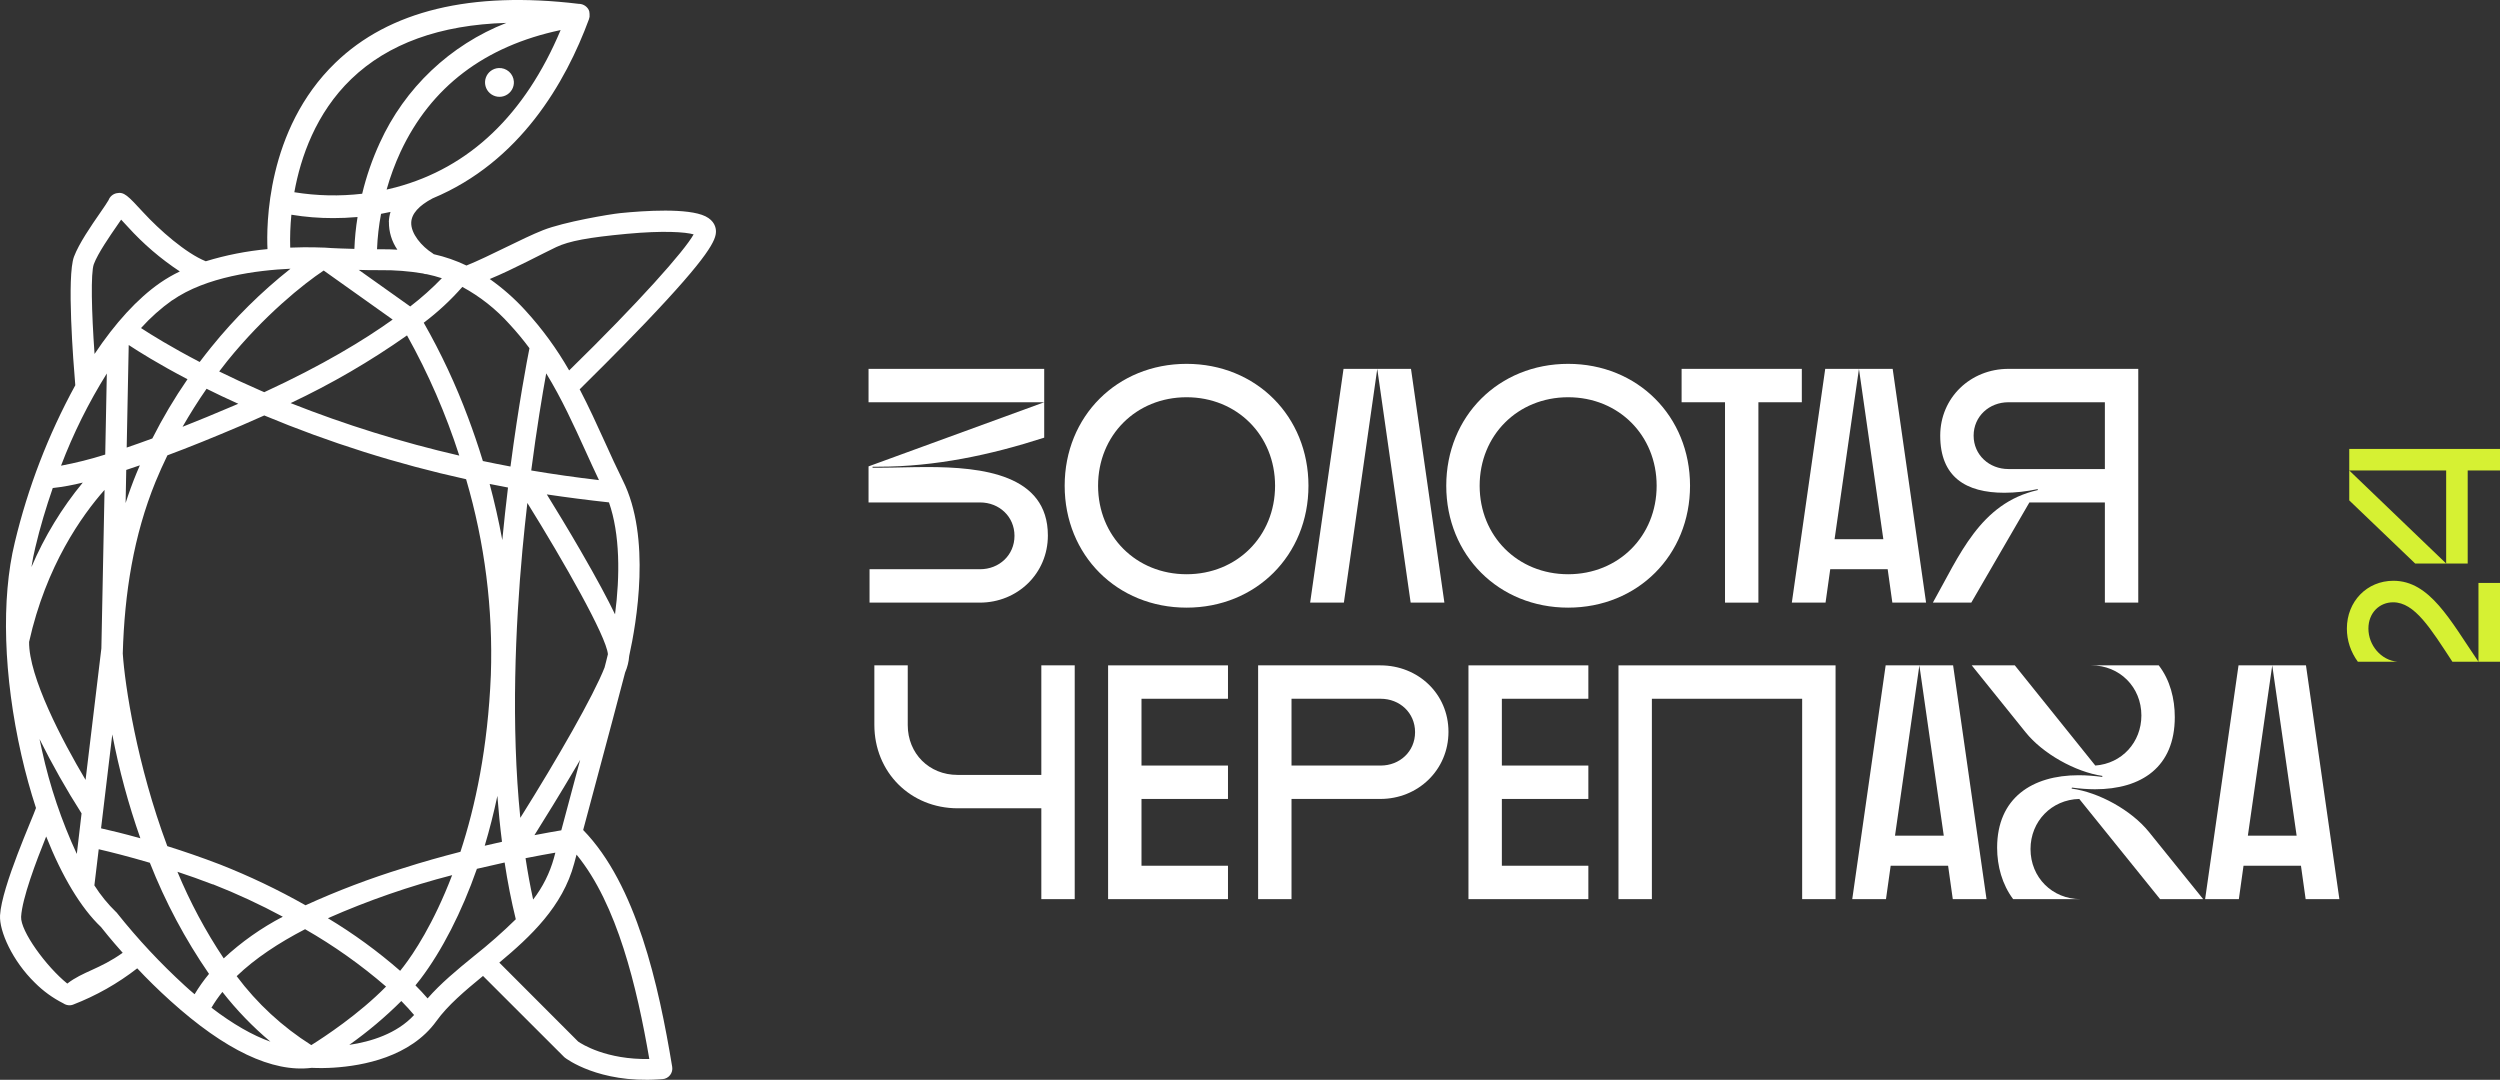 <svg width="213" height="92" viewBox="0 0 213 92" fill="none" xmlns="http://www.w3.org/2000/svg">
<rect x="0" y="0" width="213" height="92" fill="#333333" stroke="none"/>
<path d="M42.473 5.798C42.231 5.814 41.999 5.901 41.806 6.048C41.613 6.196 41.468 6.397 41.39 6.627C41.312 6.856 41.303 7.104 41.366 7.338C41.428 7.572 41.559 7.783 41.742 7.943C41.924 8.103 42.15 8.206 42.391 8.238C42.631 8.271 42.876 8.231 43.094 8.124C43.313 8.018 43.494 7.849 43.617 7.639C43.739 7.43 43.796 7.189 43.781 6.947C43.76 6.621 43.611 6.318 43.366 6.102C43.12 5.887 42.8 5.777 42.473 5.798ZM59.105 19.97C58.403 19.768 56.538 19.629 53.375 19.925C50.139 20.229 48.5 20.53 47.389 21.052C46.278 21.574 43.692 22.965 41.727 23.772C42.821 24.543 43.829 25.43 44.733 26.418C46.174 27.986 47.434 29.711 48.492 31.56C54.424 25.766 58.333 21.359 59.096 19.97H59.105ZM46.537 31.81C46.213 33.599 45.728 36.497 45.261 40.084C47.115 40.398 49.038 40.672 51.032 40.905C50.646 40.098 50.274 39.277 49.886 38.424C48.885 36.223 47.863 33.976 46.537 31.81ZM46.585 42.118C47.351 43.359 48.411 45.094 49.46 46.908C50.864 49.33 51.789 51.071 52.401 52.341C52.83 49.08 52.83 45.503 51.884 42.804C50.075 42.607 48.312 42.38 46.593 42.124L46.585 42.118ZM51.795 55.742C51.665 54.214 48.004 47.796 44.93 42.85C44.782 44.142 44.639 45.493 44.509 46.886C43.919 53.318 43.528 61.751 44.331 69.68C47.526 64.589 50.576 59.256 51.509 56.872L51.644 56.35C51.695 56.151 51.743 55.944 51.795 55.734V55.742ZM47.823 70.74C48.233 69.209 48.653 67.633 49.066 66.096C49.187 65.641 49.309 65.187 49.43 64.737L49.139 65.235C47.758 67.584 46.37 69.826 45.534 71.155C46.545 70.961 47.332 70.824 47.823 70.743V70.74ZM44.776 73.117C44.959 74.317 45.172 75.495 45.423 76.641C46.235 75.59 46.836 74.391 47.192 73.111C47.233 72.958 47.273 72.802 47.316 72.646C46.661 72.759 45.798 72.915 44.776 73.117ZM49.125 72.799C49.058 73.068 48.988 73.313 48.92 73.566C47.947 77.225 45.205 79.792 42.541 82.015L49.26 88.742C49.551 88.944 51.649 90.297 55.322 90.227C54.267 84.111 52.596 77.042 49.12 72.812L49.125 72.799ZM43.948 78.329C43.565 76.771 43.247 75.151 42.994 73.485C42.255 73.647 41.462 73.827 40.632 74.023C39.348 77.696 37.644 81.019 35.824 83.414C35.687 83.597 35.541 83.775 35.395 83.952C35.755 84.311 36.1 84.682 36.431 85.064C37.534 83.799 38.925 82.642 40.386 81.455C41.629 80.473 42.818 79.426 43.948 78.318V78.329ZM35.285 86.482C34.943 86.078 34.576 85.674 34.193 85.287C32.822 86.653 31.338 87.903 29.758 89.022C31.596 88.753 33.821 88.067 35.277 86.482H35.285ZM32.88 84.046C30.747 82.203 28.441 80.569 25.993 79.168C23.755 80.328 21.738 81.654 20.164 83.169C21.906 85.498 24.061 87.489 26.522 89.043C27.627 88.352 30.566 86.422 32.901 84.046H32.88ZM23.046 88.755C21.535 87.487 20.162 86.065 18.948 84.512C18.604 84.937 18.292 85.386 18.015 85.857C19.829 87.246 21.52 88.215 23.046 88.753V88.755ZM17.813 82.984C15.775 80.027 14.083 76.849 12.768 73.509C10.942 72.971 9.424 72.589 8.411 72.355L8.041 75.436C8.568 76.266 9.192 77.031 9.899 77.715L9.953 77.763L9.996 77.823C11.745 80.018 13.665 82.073 15.736 83.969C16.02 84.238 16.3 84.472 16.58 84.709C16.942 84.104 17.35 83.529 17.799 82.986L17.813 82.984ZM10.454 81.178C9.443 80.043 8.78 79.206 8.602 78.98C6.895 77.365 5.275 74.653 3.935 71.268C3.066 73.421 1.888 76.539 1.799 78.108C1.732 79.319 3.932 82.349 5.733 83.802C7.06 82.768 8.486 82.583 10.454 81.178ZM3.363 62.951C3.433 63.282 3.503 63.615 3.579 63.946C4.243 66.982 5.237 69.936 6.545 72.756L6.949 69.301C5.643 67.252 4.446 65.136 3.363 62.961V62.951ZM7.289 66.459L8.637 55.239L8.907 41.739C6.981 43.916 3.926 48.197 2.479 54.69C2.446 57.65 5.283 63.074 7.297 66.459H7.289ZM2.678 48.313C3.784 45.717 5.258 43.292 7.054 41.115C6.213 41.328 5.358 41.483 4.495 41.58C3.932 43.214 3.417 44.911 3.007 46.652C2.878 47.177 2.77 47.729 2.678 48.313ZM5.191 39.678C6.468 39.438 7.728 39.121 8.966 38.728L9.101 31.821C7.548 34.307 6.241 36.939 5.199 39.678H5.191ZM8.06 30.152C9.805 27.537 11.705 25.441 13.647 24.095C14.179 23.729 14.739 23.405 15.321 23.127C13.687 22.049 12.195 20.769 10.883 19.317C10.697 19.115 10.5 18.902 10.322 18.714L10.015 19.16C9.349 20.124 8.34 21.582 7.993 22.508C7.723 23.25 7.798 26.544 8.055 30.15L8.06 30.152ZM14.68 25.575C13.706 26.267 12.813 27.064 12.015 27.951C12.881 28.519 14.569 29.566 17.012 30.841C17.33 30.42 17.656 30.002 17.991 29.587C19.988 27.113 22.256 24.869 24.75 22.895C21.925 23.024 17.565 23.571 14.68 25.586V25.575ZM24.721 21.098C26.368 21.028 27.509 21.098 27.638 21.098H27.665C27.665 21.098 28.382 21.162 30.194 21.205C30.227 20.296 30.317 19.389 30.464 18.49C29.733 18.555 29.04 18.582 28.401 18.582C27.203 18.585 26.008 18.489 24.826 18.294C24.733 19.225 24.699 20.16 24.726 21.095L24.721 21.098ZM25.093 16.381C26.999 16.688 28.939 16.73 30.858 16.507C31.215 15.018 31.717 13.567 32.357 12.175C34.482 7.497 38.351 3.829 43.142 1.95C37.496 2.114 33.066 3.715 29.93 6.732C26.916 9.635 25.616 13.389 25.077 16.381H25.093ZM34.126 12.937C33.646 13.976 33.249 15.051 32.939 16.152C33.195 16.096 33.454 16.034 33.713 15.964C40.009 14.285 44.728 9.775 47.766 2.561C41.295 3.93 36.711 7.404 34.126 12.937ZM33.128 18.902C33.14 18.614 33.188 18.33 33.273 18.055C33.004 18.116 32.734 18.17 32.465 18.219C32.278 19.215 32.163 20.224 32.122 21.238H32.454C32.918 21.238 33.384 21.238 33.856 21.273C33.376 20.575 33.124 19.746 33.136 18.899L33.128 18.902ZM32.454 23.019C31.737 23.019 31.119 23.019 30.566 22.995L34.951 26.111C35.907 25.376 36.809 24.572 37.647 23.705C37.225 23.567 36.795 23.452 36.361 23.361C36.25 23.36 36.14 23.339 36.037 23.299C34.853 23.101 33.654 23.007 32.454 23.019ZM42.794 46.025C42.945 44.457 43.11 42.953 43.282 41.537C42.754 41.438 42.233 41.337 41.718 41.233C42.117 42.721 42.487 44.328 42.797 46.025H42.794ZM41.29 72.059C41.802 71.939 42.295 71.826 42.77 71.72C42.605 70.431 42.476 69.123 42.376 67.81C42.069 69.267 41.709 70.683 41.298 72.059H41.29ZM10.756 40.038L10.702 42.861C10.977 42 11.287 41.149 11.633 40.307C11.722 40.084 11.821 39.866 11.916 39.645C11.511 39.785 11.126 39.915 10.756 40.038ZM15.974 32.31C13.507 31.019 11.824 29.961 10.967 29.396L10.794 38.133C11.463 37.905 12.188 37.649 12.978 37.358C13.861 35.61 14.862 33.923 15.974 32.31ZM17.592 33.134C16.858 34.186 16.184 35.27 15.553 36.363C16.869 35.843 18.322 35.249 19.924 34.563L20.301 34.401C19.328 33.962 18.414 33.535 17.592 33.12V33.134ZM24.761 34.345C29.432 36.193 34.235 37.688 39.13 38.817C37.988 35.265 36.497 31.835 34.678 28.576C31.547 30.782 28.228 32.712 24.761 34.345ZM33.459 27.23L27.579 23.049C25.861 24.189 22.51 26.87 19.369 30.755C19.131 31.048 18.902 31.347 18.675 31.648C19.733 32.168 20.897 32.711 22.167 33.263L22.515 33.414C27.495 31.118 31.033 28.963 33.459 27.225V27.23ZM9.567 62.574L8.61 70.574C9.419 70.754 10.565 71.031 11.959 71.421C10.942 68.536 10.142 65.578 9.567 62.574ZM18.134 75.353C17.09 74.952 16.079 74.591 15.116 74.276C16.188 76.858 17.509 79.329 19.061 81.654C20.573 80.252 22.266 79.057 24.095 78.103C22.166 77.064 20.176 76.141 18.136 75.339L18.134 75.353ZM27.937 78.232C30.117 79.543 32.177 81.043 34.093 82.715L34.398 82.327C35.207 81.275 36.93 78.727 38.523 74.561C34.9 75.495 31.36 76.722 27.937 78.232ZM39.227 72.581C40.497 68.712 41.567 63.715 41.821 57.513C42.014 51.875 41.302 46.243 39.712 40.83C33.83 39.532 28.074 37.714 22.515 35.397C21.9 35.666 21.264 35.954 20.606 36.236C18.179 37.272 16.076 38.12 14.262 38.795C13.906 39.535 13.566 40.281 13.256 41.037C11.387 45.611 10.605 50.532 10.46 55.677C10.638 58.368 11.654 65.138 14.254 72.091C15.631 72.522 17.149 73.041 18.751 73.655C21.256 74.642 23.689 75.802 26.031 77.129C28.738 75.895 31.522 74.838 34.365 73.964C36.037 73.426 37.677 72.974 39.219 72.576L39.227 72.581ZM36.105 27.502C37.579 30.087 38.842 32.786 39.88 35.574C40.295 36.68 40.726 37.921 41.141 39.28C41.911 39.443 42.694 39.599 43.493 39.748C44.191 34.415 44.924 30.599 45.11 29.668C44.584 28.959 44.02 28.279 43.42 27.631C42.271 26.346 40.908 25.268 39.392 24.445C38.403 25.571 37.302 26.592 36.105 27.494V27.502ZM49.4 33.188C50.177 34.681 50.862 36.182 51.536 37.665C52.053 38.806 52.542 39.882 53.067 40.94C55.494 45.783 54.23 53.067 53.607 55.887C53.572 56.372 53.455 56.848 53.261 57.294C52.746 59.294 51.797 62.827 50.8 66.554C50.43 67.929 50.053 69.339 49.686 70.716C54.213 75.363 56.117 83.901 57.271 90.897C57.291 91.019 57.286 91.144 57.255 91.264C57.225 91.385 57.17 91.497 57.094 91.595C57.018 91.693 56.923 91.774 56.814 91.834C56.706 91.894 56.586 91.93 56.462 91.941L56.098 91.966C51.007 92.291 48.246 90.203 48.128 90.112L48.044 90.036L41.152 83.15C39.594 84.431 38.143 85.658 37.186 86.99C34.975 90.066 30.898 90.806 28.452 90.962C27.819 91.004 27.183 91.01 26.549 90.981C23.216 91.398 19.169 89.474 14.515 85.268C13.469 84.324 12.517 83.385 11.692 82.502C10.029 83.797 8.183 84.84 6.216 85.599C6.138 85.628 6.056 85.645 5.973 85.65C5.768 85.661 5.565 85.603 5.396 85.486C4.498 85.033 3.679 84.439 2.969 83.726C1.063 81.872 -0.069 79.346 0.003 77.99C0.146 75.506 2.81 69.635 3.066 68.841C2.6 67.417 2.182 65.908 1.823 64.336C0.295 57.609 0.09 51.006 1.26 46.214C2.377 41.542 4.11 37.04 6.415 32.824C6.248 30.868 5.676 23.538 6.305 21.867C6.733 20.735 7.771 19.23 8.532 18.133C8.818 17.718 9.171 17.204 9.246 17.056C9.301 16.907 9.393 16.774 9.513 16.67C9.633 16.566 9.778 16.494 9.934 16.462C10.573 16.324 10.886 16.666 12.21 18.1C13.574 19.583 15.823 21.571 17.532 22.26C19.245 21.736 21.007 21.389 22.79 21.224C22.698 19.308 22.677 11.042 28.576 5.348C33.16 0.911 40.149 -0.776 49.303 0.327C49.458 0.327 49.611 0.363 49.748 0.434C49.886 0.505 50.004 0.608 50.093 0.734C50.12 0.771 50.143 0.811 50.163 0.852C50.169 0.86 50.174 0.869 50.177 0.879C50.178 0.889 50.178 0.899 50.177 0.909C50.193 0.942 50.207 0.976 50.217 1.011C50.217 1.024 50.217 1.038 50.217 1.054C50.219 1.07 50.219 1.086 50.217 1.102C50.217 1.119 50.217 1.135 50.231 1.151V1.189V1.237V1.302C50.231 1.328 50.231 1.355 50.231 1.38C50.232 1.392 50.232 1.405 50.231 1.417C50.231 1.417 50.231 1.463 50.217 1.484L50.201 1.552L50.185 1.608C50.184 1.613 50.184 1.617 50.185 1.622C48.19 7.041 44.294 13.8 36.86 16.9C35.679 17.522 35.067 18.213 35.037 18.959C35.002 19.906 35.927 20.995 36.86 21.582C36.894 21.605 36.926 21.63 36.957 21.657C37.919 21.874 38.853 22.198 39.742 22.623C41.74 21.816 44.485 20.312 46.275 19.607C48.066 18.902 51.954 18.248 52.849 18.157C54.92 17.95 58.616 17.707 60.099 18.426C60.879 18.811 60.997 19.395 61 19.709C61 20.428 60.539 21.687 54.955 27.537C52.555 30.05 50.131 32.431 49.371 33.188H49.4Z" fill="white"/>
<path d="M190.75 76.606H187.876L190.722 56.689H196.469L199.315 76.606H196.441L196.042 73.761H191.148L190.75 76.606ZM191.518 71.2H195.673L193.595 56.689L191.518 71.2Z" fill="white"/>
<path d="M172.573 62.38L167.992 56.689H171.663L178.52 65.225C180.796 65.054 182.446 63.233 182.446 60.957C182.446 58.538 180.597 56.689 178.179 56.689H183.926C184.893 57.941 185.292 59.534 185.292 61.099C185.292 65.339 182.475 67.245 178.492 67.245C177.837 67.245 177.183 67.188 176.528 67.103L176.5 67.188C178.833 67.501 181.593 69.038 183.072 70.859L187.71 76.606H184.04L177.154 68.07C174.793 68.127 173 69.977 173 72.338C173 74.757 174.85 76.606 177.268 76.606H171.521C170.582 75.354 170.155 73.789 170.155 72.224C170.155 67.985 173.142 66.05 177.097 66.05C177.78 66.05 178.435 66.107 179.117 66.192V66.107C176.813 65.766 174.024 64.201 172.573 62.38Z" fill="white"/>
<path d="M160.686 76.606H157.812L160.658 56.689H166.405L169.251 76.606H166.377L165.978 73.761H161.085L160.686 76.606ZM161.454 71.2H165.609L163.531 56.689L161.454 71.2Z" fill="white"/>
<path d="M140.74 76.606H137.895V56.689H156.39V76.606H153.544V59.534H140.74V76.606Z" fill="white"/>
<path d="M135.328 76.606H125.113V56.689H135.328V59.534H127.958V65.225H135.328V68.07H127.958V73.761H135.328V76.606Z" fill="white"/>
<path d="M107.192 76.606V56.689H117.605C120.821 56.689 123.41 59.108 123.41 62.351C123.41 65.595 120.821 68.07 117.605 68.07H110.037V76.606H107.192ZM117.634 59.534H110.037V65.225H117.634C119.256 65.225 120.564 64.03 120.564 62.38C120.564 60.729 119.256 59.534 117.634 59.534Z" fill="white"/>
<path d="M104.624 76.606H94.41V56.689H104.624V59.534H97.255V65.225H104.624V68.07H97.255V73.761H104.624V76.606Z" fill="white"/>
<path d="M74.495 56.689H77.34V61.782C77.34 64.201 79.161 66.022 81.579 66.022H88.721V56.689H91.566V76.606H88.721V68.867H81.608C77.567 68.867 74.495 65.794 74.495 61.754V56.689Z" fill="white"/>
<path d="M167.953 51.344H164.681C166.929 47.36 168.693 42.865 173.616 41.755V41.67C172.677 41.869 171.738 41.983 170.77 41.983C167.498 41.983 165.307 40.645 165.307 37.117C165.307 33.873 167.897 31.427 171.112 31.427H182.18V51.344H179.335V42.808H172.904L167.953 51.344ZM168.153 37.117C168.153 38.767 169.49 39.962 171.112 39.962H179.335V34.272H171.112C169.49 34.272 168.153 35.467 168.153 37.117Z" fill="white"/>
<path d="M155.537 51.344H152.664L155.509 31.427H161.256L164.102 51.344H161.228L160.83 48.498H155.936L155.537 51.344ZM156.306 45.938H160.46L158.383 31.427L156.306 45.938Z" fill="white"/>
<path d="M143.272 34.272V31.427H153.515V34.272H149.816V51.344H146.971V34.272H143.272Z" fill="white"/>
<path d="M123.221 41.385C123.221 35.467 127.688 31 133.606 31C139.524 31 143.991 35.467 143.991 41.385C143.991 47.304 139.524 51.771 133.606 51.771C127.688 51.771 123.221 47.304 123.221 41.385ZM126.066 41.385C126.066 45.682 129.31 48.925 133.606 48.925C137.902 48.925 141.146 45.682 141.146 41.385C141.146 37.089 137.902 33.845 133.606 33.845C129.31 33.845 126.066 37.089 126.066 41.385Z" fill="white"/>
<path d="M111.624 51.344L114.469 31.427H120.217L123.062 51.344H120.188L117.343 31.427L114.498 51.344H111.624Z" fill="white"/>
<path d="M90.71 41.385C90.71 35.467 95.177 31 101.096 31C107.014 31 111.481 35.467 111.481 41.385C111.481 47.304 107.014 51.771 101.096 51.771C95.177 51.771 90.71 47.304 90.71 41.385ZM93.556 41.385C93.556 45.682 96.799 48.925 101.096 48.925C105.392 48.925 108.636 45.682 108.636 41.385C108.636 37.089 105.392 33.845 101.096 33.845C96.799 33.845 93.556 37.089 93.556 41.385Z" fill="white"/>
<path d="M74 34.272V31.427H88.966V37.288C84.385 38.767 79.691 39.763 74.854 39.763H74.341V39.849H75.11C76.191 39.849 77.528 39.792 78.979 39.792C83.674 39.792 89.279 40.418 89.279 45.625C89.279 48.868 86.69 51.344 83.475 51.344H74.085V48.498H83.503C85.125 48.498 86.434 47.303 86.434 45.653C86.434 44.003 85.125 42.808 83.503 42.808H74V39.735L88.966 34.272H74Z" fill="white"/>
<path d="M205.771 48.011L200.156 42.634V38.249H213V40.084H210.248V48.011H205.771ZM200.156 40.084L208.413 48.011V40.084H200.156Z" fill="#D6F133"/>
<path d="M211.165 56.381V49.665H213V56.381H208.945C207.092 53.555 205.734 51.316 203.899 51.316C202.725 51.316 201.789 52.215 201.789 53.555C201.789 54.968 202.853 56.252 204.266 56.381H200.89C200.285 55.555 199.954 54.583 199.954 53.555C199.954 51.243 201.661 49.482 203.918 49.482C207.018 49.482 208.743 52.821 211.165 56.381Z" fill="#D6F133"/>
</svg>
